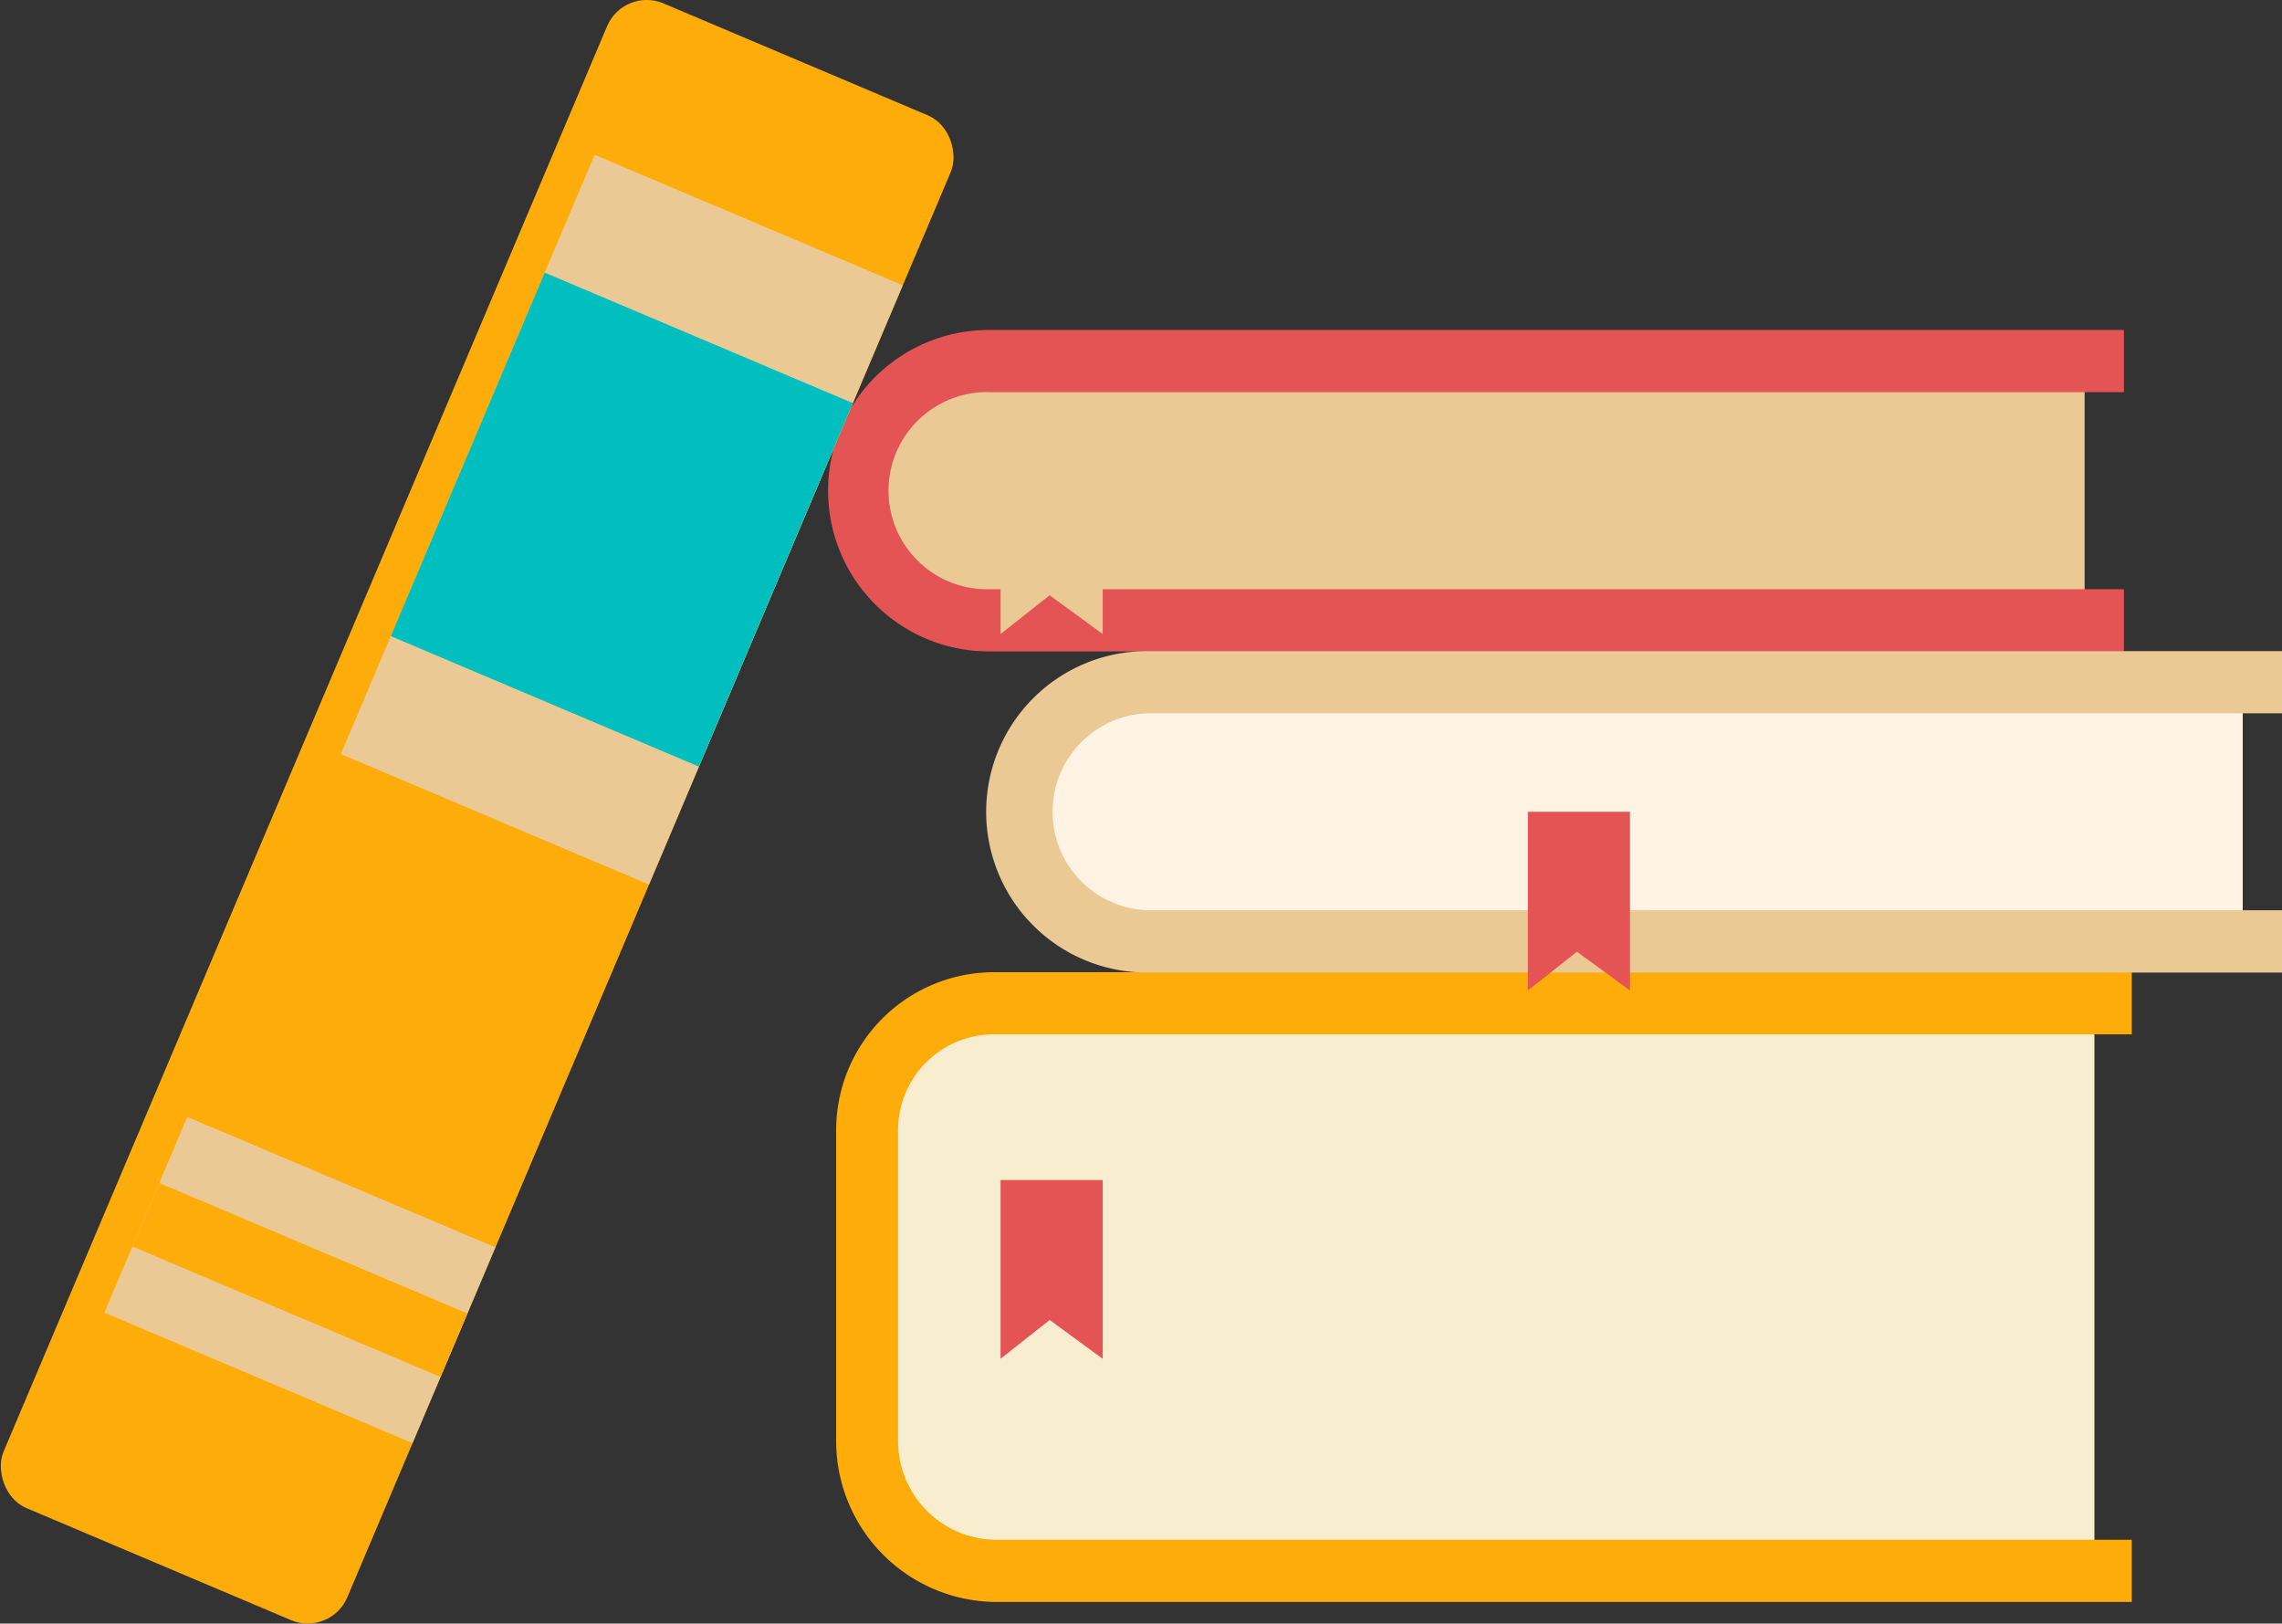 <svg xmlns="http://www.w3.org/2000/svg" viewBox="0 0 753.25 535.87" width="100%" style="vertical-align: middle; max-width: 100%;"><rect x="0" y="0" width="753.25" height="535.87" fill="#333333" stroke="none"/><g><g><path d="M691.34,518.48H327.71c-22.93,0-41.53-19.15-41.53-42.78V373c0-23.1,18.18-41.82,40.6-41.82H691.34Z" fill="rgb(248,237,207)"></path><path d="M688.1,204.73h-363c-22.9,0-41.46-19.16-41.46-42.79h0c0-23.62,18.56-42.78,41.46-42.78H688.1Z" fill="rgb(235,201,149)"></path><path d="M701.07,215H326.38a53,53,0,1,1,0-106.09H701.07v20.52H326.38a32.53,32.53,0,1,0,0,65.05H701.07Z" fill="rgb(229,84,84)"></path><path d="M703.66,528.74H329a53.1,53.1,0,0,1-53-53V373A52.14,52.14,0,0,1,328,320.88H703.66V341.4H328A31.6,31.6,0,0,0,296.44,373V475.7A32.56,32.56,0,0,0,329,508.22H703.66Z" fill="rgb(254,172,9)"></path><polygon points="363.98 209.27 346.47 196.46 330.27 209.27 330.27 150.28 363.98 150.28 363.98 209.27" fill="rgb(235,201,149)"></polygon><path d="M740.29,310.72h-363c-22.9,0-41.46-19.16-41.46-42.79h0c0-23.63,18.56-42.78,41.46-42.78h363Z" fill="rgb(255, 243, 227)"></path><path d="M753.25,321H378.56a53,53,0,0,1,0-106.09H753.25v20.52H378.56a32.53,32.53,0,0,0,0,65H753.25Z" fill="rgb(235,201,149)"></path><polygon points="538.03 326.92 520.53 314.12 504.32 326.92 504.32 267.93 538.03 267.93 538.03 326.92" fill="rgb(229,84,84)"></polygon><polygon points="363.98 448.47 346.47 435.67 330.27 448.47 330.27 389.48 363.98 389.48 363.98 448.47" fill="rgb(229,84,84)"></polygon><rect x="95.88" y="-1.73" width="123.23" height="539.32" rx="14.18" transform="translate(116.96 -40.21) rotate(22.95)" fill="rgb(254,172,9)"></rect><rect x="150.02" y="64.13" width="110.43" height="214.79" transform="translate(83.14 -66.46) rotate(22.95)" fill="rgb(235,201,149)"></rect><rect x="150.02" y="106.37" width="110.43" height="130.29" transform="translate(83.14 -66.46) rotate(22.95)" fill="rgb(0,191,190)"></rect><rect x="43.73" y="387.39" width="110.43" height="70.16" transform="translate(172.6 -5.14) rotate(22.95)" fill="rgb(235,201,149)"></rect><rect x="43.73" y="411.08" width="110.43" height="22.77" transform="translate(172.6 -5.14) rotate(22.95)" fill="rgb(254,172,9)"></rect></g></g></svg>